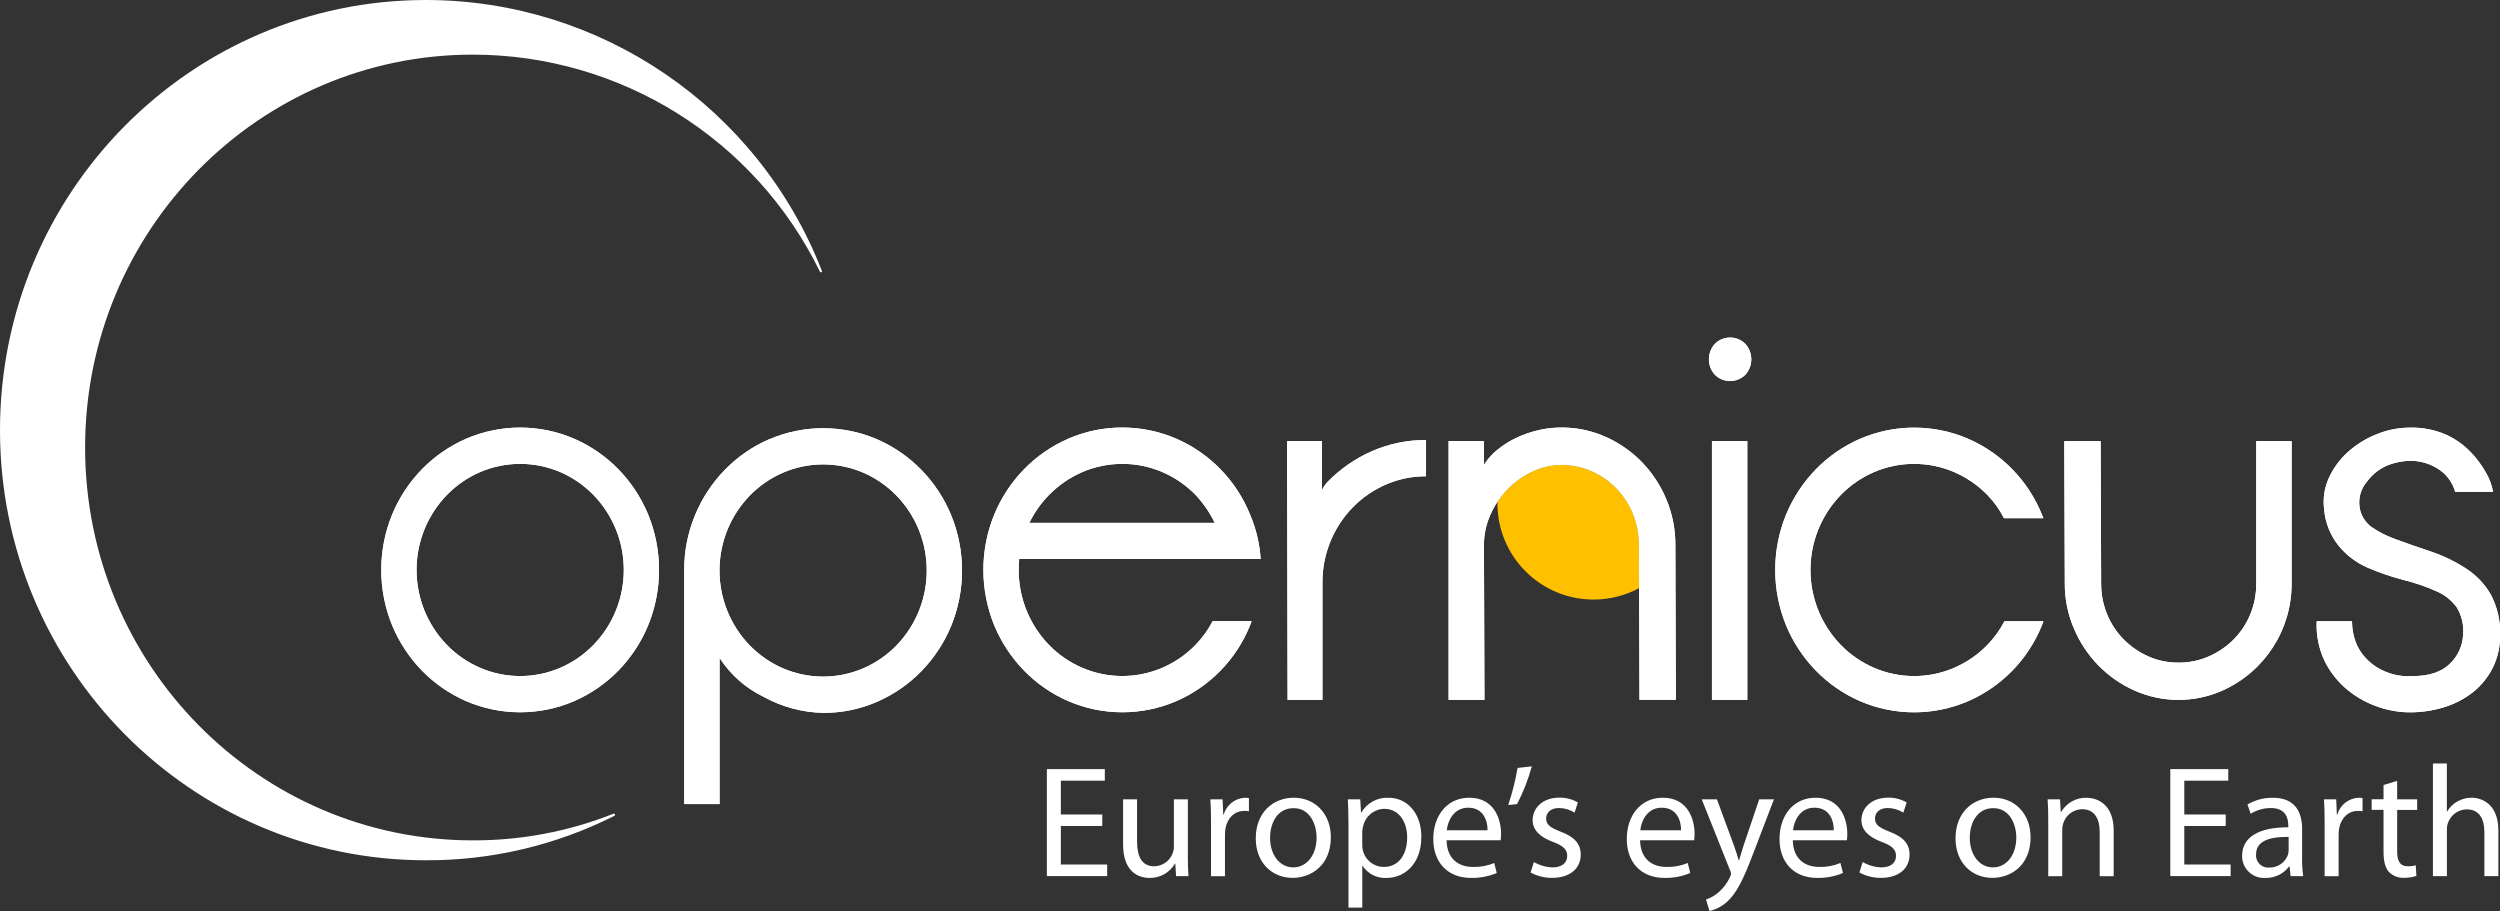 <svg xmlns="http://www.w3.org/2000/svg" xmlns:xlink="http://www.w3.org/1999/xlink" id="uuid-97548f83-ad11-4623-ad7f-97124c76929d" viewBox="0 0 548.69 199.96"><rect x="0" y="0" width="548.69" height="199.96" fill="#333333" stroke="none"/><defs><style>.uuid-3315e541-087c-4203-a9f4-a6230022bccb{clip-path:url(#uuid-16b78256-aa3f-4095-a709-ba8078eb3ee9);}.uuid-9ddbf5d9-6e73-4bc8-a08c-c7cbff91c8ac{clip-path:url(#uuid-306d4467-5134-47cd-9ebb-a2baf406d130);}.uuid-d4199066-60c9-44e5-b74b-4e3a9b063d82{fill:none;}.uuid-d4199066-60c9-44e5-b74b-4e3a9b063d82,.uuid-aed6ee6b-36b1-46f1-be66-f7e99f5700c0,.uuid-adac0334-a755-47cf-86f1-55d4ba21cf7e{stroke-width:0px;}.uuid-b3e3cbc7-a8a0-4e60-9742-71bf74588588{clip-path:url(#uuid-e8760261-fcc7-4a6f-ba13-caed079ecb57);}.uuid-0a869d8c-9ccf-4283-845d-3d80dfaedbb4{clip-path:url(#uuid-7af931e8-e315-4311-b1b8-80425fe3a6da);}.uuid-5e349786-d8c3-4162-9bc0-176399175957{clip-path:url(#uuid-0af96089-ad70-4a07-846d-47659adf07cd);}.uuid-9cfadca5-00e2-4587-ab95-189f7d1e963d{clip-path:url(#uuid-6291a755-b165-4216-9ad4-08510ef82341);}.uuid-d88c9827-0b78-4705-b09c-6d64b9e63b47{clip-path:url(#uuid-56db465a-0dfd-4704-82a7-8bf055573764);}.uuid-2a653fa4-9f4d-4ff5-8c50-5717e13dce69{clip-path:url(#uuid-0c734ab2-09b6-45ec-b571-b764a4f955e1);}.uuid-aed6ee6b-36b1-46f1-be66-f7e99f5700c0{fill:#fff;}.uuid-adac0334-a755-47cf-86f1-55d4ba21cf7e{fill:#ffc000;}.uuid-2a69173c-033f-45d1-b8ad-072ed0434073{clip-path:url(#uuid-459ec5a9-5904-4379-b2d6-ed5ae8af30dc);}</style><clipPath id="uuid-56db465a-0dfd-4704-82a7-8bf055573764"><path class="uuid-d4199066-60c9-44e5-b74b-4e3a9b063d82" d="m105.35,146.56c-2.72-1.18-5.19-2.88-7.26-5-8.89-9.18-8.89-23.76,0-32.94,2.07-2.12,4.54-3.82,7.26-5,5.63-2.42,12-2.42,17.63,0,2.72,1.18,5.19,2.88,7.26,5,8.89,9.18,8.89,23.76,0,32.94-2.07,2.12-4.54,3.82-7.26,5-5.63,2.43-12,2.43-17.63,0m-3.05-50.27c-3.64,1.59-6.93,3.86-9.7,6.7-2.79,2.87-5.01,6.24-6.54,9.94-3.18,7.79-3.18,16.52,0,24.31,1.53,3.7,3.75,7.07,6.54,9.94,2.77,2.84,6.06,5.11,9.7,6.7,7.57,3.26,16.15,3.26,23.72,0,3.64-1.59,6.93-3.86,9.7-6.7,2.79-2.87,5.01-6.24,6.54-9.94,3.18-7.79,3.18-16.52,0-24.31-1.53-3.7-3.75-7.07-6.54-9.94-2.77-2.84-6.06-5.11-9.7-6.7-7.57-3.26-16.15-3.26-23.72,0"></path></clipPath><clipPath id="uuid-16b78256-aa3f-4095-a709-ba8078eb3ee9"><path class="uuid-d4199066-60c9-44e5-b74b-4e3a9b063d82" d="m171.84,146.68c-2.72-1.18-5.19-2.88-7.26-5-8.89-9.18-8.89-23.76,0-32.94,2.07-2.12,4.54-3.82,7.26-5,5.63-2.42,12-2.42,17.63,0,2.72,1.18,5.19,2.88,7.26,5,8.89,9.18,8.89,23.76,0,32.94-2.07,2.12-4.54,3.82-7.26,5-5.63,2.42-12,2.42-17.63,0m-3.05-50.27c-3.64,1.59-6.93,3.86-9.7,6.7-2.79,2.87-5.01,6.24-6.54,9.94-1.6,3.85-2.41,7.99-2.38,12.16v51.26h7.76v-32.07c2.4,3.7,5.77,6.67,9.76,8.58,3.98,2.19,8.43,3.38,12.97,3.47,4.08.03,8.12-.81,11.86-2.44,3.64-1.59,6.93-3.86,9.7-6.7,2.79-2.87,5.01-6.24,6.54-9.94,3.18-7.79,3.18-16.52,0-24.31-1.53-3.7-3.75-7.07-6.54-9.94-2.77-2.84-6.07-5.11-9.7-6.7-7.57-3.26-16.15-3.26-23.72,0"></path></clipPath><clipPath id="uuid-6291a755-b165-4216-9ad4-08510ef82341"><path class="uuid-d4199066-60c9-44e5-b74b-4e3a9b063d82" d="m230.25,108.62c2.07-2.12,4.54-3.82,7.26-5,5.63-2.42,12-2.42,17.63,0,2.72,1.18,5.19,2.88,7.26,5,1.7,1.82,3.12,3.89,4.21,6.13h-40.69c1.1-2.26,2.56-4.33,4.32-6.13m4.21-12.33c-3.64,1.59-6.93,3.86-9.7,6.7-2.79,2.87-5.01,6.24-6.54,9.94-3.18,7.79-3.18,16.52,0,24.31,1.53,3.7,3.75,7.07,6.54,9.94,2.77,2.84,6.06,5.11,9.7,6.7,7.57,3.26,16.15,3.26,23.73,0,7.37-3.21,13.18-9.19,16.18-16.64l.33-.91h-8.54c-1,1.91-2.27,3.67-3.77,5.22-2.07,2.12-4.54,3.82-7.26,5-5.62,2.43-12,2.43-17.63,0-2.72-1.18-5.19-2.87-7.26-5-4.28-4.41-6.67-10.32-6.65-16.47,0-.76.04-1.55.11-2.39h52.99c-.21-3.37-1-6.67-2.33-9.77-3.01-7.45-8.82-13.43-16.18-16.64-7.57-3.26-16.15-3.26-23.73,0"></path></clipPath><clipPath id="uuid-306d4467-5134-47cd-9ebb-a2baf406d130"><path class="uuid-d4199066-60c9-44e5-b74b-4e3a9b063d82" d="m301.11,99.02c-3.66,1.6-6.97,3.9-9.76,6.76-.5.54-.91,1.15-1.22,1.82v-10.79h-7.65l.11,56.8h7.65v-25.79c-.02-6.15,2.37-12.06,6.65-16.47,2.07-2.12,4.54-3.82,7.26-5,2.78-1.21,5.78-1.83,8.82-1.82v-7.95c-4.08-.03-8.12.81-11.86,2.44"></path></clipPath><clipPath id="uuid-7af931e8-e315-4311-b1b8-80425fe3a6da"><path class="uuid-d4199066-60c9-44e5-b74b-4e3a9b063d82" d="m337.66,94.42c-1.66.37-3.28.92-4.82,1.65-1.49.7-2.88,1.58-4.16,2.61-1.18.94-2.19,2.07-2.99,3.35v-5.23h-7.76v56.8h7.87l-.11-34.08c0-2.23.48-4.44,1.39-6.48.9-2.08,2.15-3.98,3.71-5.62,1.55-1.63,3.39-2.96,5.43-3.92,2.04-.98,4.28-1.48,6.54-1.48,2.25,0,4.48.46,6.54,1.36,2.04.88,3.88,2.16,5.43,3.75,3.22,3.31,5.02,7.76,4.99,12.38l.11,34.08h7.98l-.11-34.08c.01-3.41-.66-6.8-1.99-9.94-1.26-3.04-3.09-5.81-5.38-8.18-2.27-2.32-4.96-4.19-7.93-5.51-4.63-2.07-9.8-2.58-14.74-1.48"></path></clipPath><clipPath id="uuid-459ec5a9-5904-4379-b2d6-ed5ae8af30dc"><path class="uuid-d4199066-60c9-44e5-b74b-4e3a9b063d82" d="m375.73,153.61h7.76v-56.8h-7.76v56.8Zm.66-78.16c-1.77,1.92-1.77,4.89,0,6.81,1.84,1.82,4.81,1.82,6.65,0,1.77-1.93,1.77-4.89,0-6.81-1.84-1.82-4.81-1.82-6.65,0"></path></clipPath><clipPath id="uuid-0af96089-ad70-4a07-846d-47659adf07cd"><path class="uuid-d4199066-60c9-44e5-b74b-4e3a9b063d82" d="m408.24,96.3c-3.64,1.59-6.93,3.86-9.7,6.7-2.79,2.87-5.01,6.24-6.54,9.94-3.18,7.79-3.18,16.52,0,24.31,1.53,3.7,3.75,7.07,6.54,9.94,2.77,2.84,6.06,5.11,9.7,6.7,7.57,3.26,16.15,3.26,23.72,0,7.37-3.21,13.18-9.19,16.19-16.64l.33-.91h-8.54c-1,1.91-2.27,3.67-3.77,5.22-2.07,2.12-4.54,3.82-7.26,5-5.63,2.43-12,2.43-17.63,0-2.72-1.18-5.19-2.87-7.26-5-8.89-9.18-8.89-23.76,0-32.94,2.07-2.12,4.54-3.82,7.26-5,5.63-2.42,12-2.42,17.63,0,2.72,1.18,5.19,2.88,7.26,5,1.47,1.51,2.7,3.23,3.66,5.11h8.65l-.33-.79c-3.01-7.45-8.82-13.42-16.18-16.64-7.57-3.26-16.15-3.26-23.72,0"></path></clipPath><clipPath id="uuid-0c734ab2-09b6-45ec-b571-b764a4f955e1"><path class="uuid-d4199066-60c9-44e5-b74b-4e3a9b063d82" d="m495.19,96.81v31.24c.02,2.34-.43,4.66-1.33,6.82-.84,2.06-2.09,3.93-3.66,5.51-1.56,1.56-3.41,2.81-5.43,3.69-2.1.92-4.36,1.38-6.65,1.36-2.27.02-4.52-.44-6.6-1.36-2-.89-3.83-2.14-5.38-3.69-1.57-1.58-2.81-3.45-3.66-5.51-.89-2.16-1.35-4.48-1.33-6.82v-.11l-.11-31.13h-7.98l.11,31.13v.11c-.02,3.4.66,6.76,2,9.88,1.27,3.02,3.09,5.77,5.38,8.12,2.27,2.32,4.96,4.19,7.93,5.51,6.14,2.73,13.15,2.73,19.29,0,9.27-4.14,15.22-13.36,15.18-23.52v-31.24h-7.76Z"></path></clipPath><clipPath id="uuid-e8760261-fcc7-4a6f-ba13-caed079ecb57"><path class="uuid-d4199066-60c9-44e5-b74b-4e3a9b063d82" d="m521.41,95.39c-2.31.94-4.43,2.28-6.27,3.97-1.71,1.58-3.08,3.49-4.04,5.61-.97,2.17-1.32,4.56-1,6.92.26,2.91,1.38,5.67,3.21,7.94,1.7,2.06,3.87,3.69,6.32,4.76,2.59,1.11,5.25,2.02,7.98,2.72,2.47.61,4.88,1.45,7.21,2.49,1.74.76,3.26,1.98,4.38,3.51,1.09,1.8,1.57,3.91,1.39,6.01-.12,2.44-1.18,4.73-2.95,6.4-1.82,1.78-4.55,2.67-8.18,2.67-2.76.19-5.51-.5-7.85-1.97-1.8-1.13-3.27-2.72-4.23-4.62-.78-1.71-1.18-3.57-1.17-5.46h-7.76c-.14,2.91.41,5.81,1.61,8.46,1.1,2.33,2.67,4.42,4.6,6.14,1.95,1.72,4.21,3.07,6.65,3.98,2.44.93,5.03,1.42,7.65,1.42,2.54,0,5.06-.38,7.48-1.13,2.29-.7,4.43-1.82,6.32-3.3,1.81-1.44,3.29-3.27,4.33-5.34,1.09-2.22,1.65-4.68,1.61-7.15.11-3.08-.58-6.13-2-8.86-1.36-2.38-3.28-4.39-5.6-5.85-2.4-1.55-4.99-2.79-7.7-3.69-2.73-.91-5.23-1.78-7.48-2.61-1.92-.67-3.75-1.58-5.43-2.73-1.38-1.01-2.32-2.51-2.6-4.2-.36-2.07.23-4.2,1.61-5.79,1.2-1.63,2.83-2.89,4.71-3.64,1.53-.57,3.14-.88,4.77-.91,2.16-.02,4.28.6,6.1,1.76,1.84,1.16,3.18,2.96,3.77,5.05h8.31c-.26-1.44-.76-2.82-1.5-4.09-.95-1.72-2.12-3.31-3.49-4.71-1.57-1.61-3.43-2.91-5.49-3.81-2.43-1.03-5.06-1.54-7.7-1.48-2.59,0-5.15.52-7.54,1.53"></path></clipPath></defs><path id="uuid-09d181d0-7e50-479a-86e9-7b164eedd506" class="uuid-aed6ee6b-36b1-46f1-be66-f7e99f5700c0" d="m0,94.41C0,146.54,41.85,188.81,93.48,188.81c14.36.05,28.53-3.29,41.36-9.75.13-.06.18-.22.12-.35,0,0,0,0,0-.01-.06-.12-.21-.17-.34-.1,0,0,0,0,0,0-9.81,3.89-20.28,5.88-30.84,5.84-47,0-85.1-38.6-85.1-86.22S56.77,11.99,103.77,11.99c32.39.02,61.94,18.48,76.16,47.59,0,0,.12.26.33.18.23-.09.11-.34.11-.34C166.4,23.61,131.91.03,93.48,0,41.85,0,0,42.26,0,94.4"></path><path id="uuid-1526f063-2410-49a6-ac89-2b8f8647d2d5" class="uuid-adac0334-a755-47cf-86f1-55d4ba21cf7e" d="m358.39,112.71c-.86-2.07-2.1-3.96-3.66-5.57-1.55-1.59-3.4-2.86-5.43-3.75-2.06-.9-4.29-1.37-6.54-1.36-2.26,0-4.5.5-6.54,1.48-2.04.96-3.88,2.29-5.43,3.92-.79.83-1.51,1.74-2.14,2.7v.35c0,11.66,9.45,21.11,21.11,21.11,3.49,0,6.92-.86,10-2.52l-.03-9.54c.02-2.34-.44-4.66-1.33-6.82"></path><path id="uuid-b31e29ed-2f85-4064-83e9-146846aab1bd" class="uuid-aed6ee6b-36b1-46f1-be66-f7e99f5700c0" d="m105.35,146.56c-2.72-1.18-5.19-2.88-7.26-5-8.89-9.18-8.89-23.76,0-32.94,2.07-2.12,4.54-3.82,7.26-5,5.63-2.42,12-2.42,17.63,0,2.72,1.18,5.19,2.88,7.26,5,8.89,9.18,8.89,23.76,0,32.94-2.07,2.12-4.54,3.82-7.26,5-5.63,2.43-12,2.43-17.63,0m-3.05-50.27c-3.64,1.59-6.93,3.86-9.7,6.7-2.79,2.87-5.01,6.24-6.54,9.94-3.18,7.79-3.18,16.52,0,24.31,1.53,3.7,3.75,7.07,6.54,9.94,2.77,2.84,6.06,5.11,9.7,6.7,7.57,3.26,16.15,3.26,23.72,0,3.64-1.59,6.93-3.86,9.7-6.7,2.79-2.87,5.01-6.24,6.54-9.94,3.18-7.79,3.18-16.52,0-24.31-1.53-3.7-3.75-7.07-6.54-9.94-2.77-2.84-6.06-5.11-9.7-6.7-7.57-3.26-16.15-3.26-23.72,0"></path><g class="uuid-d88c9827-0b78-4705-b09c-6d64b9e63b47"><rect id="uuid-bd8609aa-f78e-423c-82b3-31fd56493830" class="uuid-aed6ee6b-36b1-46f1-be66-f7e99f5700c0" x="83.68" y="93.85" width="60.97" height="62.48"></rect></g><path id="uuid-d81068f1-0980-4c89-8d45-54c02fc344f9" class="uuid-aed6ee6b-36b1-46f1-be66-f7e99f5700c0" d="m171.84,146.68c-2.72-1.18-5.19-2.88-7.26-5-8.89-9.18-8.89-23.76,0-32.94,2.07-2.12,4.54-3.82,7.26-5,5.63-2.42,12-2.42,17.63,0,2.72,1.18,5.19,2.88,7.26,5,8.89,9.18,8.89,23.76,0,32.94-2.07,2.12-4.54,3.82-7.26,5-5.63,2.42-12,2.42-17.63,0m-3.05-50.27c-3.64,1.59-6.93,3.86-9.7,6.7-2.79,2.87-5.01,6.24-6.54,9.94-1.6,3.85-2.41,7.99-2.38,12.16v51.26h7.76v-32.06c2.4,3.7,5.77,6.67,9.76,8.58,3.98,2.19,8.43,3.38,12.97,3.47,4.08.03,8.12-.81,11.86-2.44,3.64-1.59,6.93-3.86,9.7-6.7,2.79-2.87,5.01-6.24,6.54-9.94,3.18-7.79,3.18-16.52,0-24.31-1.53-3.7-3.75-7.07-6.54-9.94-2.77-2.84-6.07-5.11-9.7-6.7-7.57-3.25-16.15-3.25-23.72,0"></path><g class="uuid-3315e541-087c-4203-a9f4-a6230022bccb"><rect id="uuid-93583cd6-851f-4218-bbe6-1ffbc919bd30" class="uuid-aed6ee6b-36b1-46f1-be66-f7e99f5700c0" x="150.17" y="93.97" width="60.97" height="82.5"></rect></g><path id="uuid-db52ffd2-4830-45cf-8166-bc908b8ef22c" class="uuid-aed6ee6b-36b1-46f1-be66-f7e99f5700c0" d="m230.25,108.62c2.07-2.12,4.54-3.82,7.26-5,5.63-2.42,12-2.42,17.63,0,2.72,1.18,5.19,2.88,7.26,5,1.7,1.82,3.12,3.89,4.21,6.13h-40.69c1.1-2.26,2.56-4.33,4.32-6.13m4.21-12.33c-3.64,1.59-6.93,3.86-9.7,6.7-2.79,2.87-5.01,6.24-6.54,9.94-3.18,7.79-3.18,16.52,0,24.31,1.53,3.7,3.75,7.07,6.54,9.94,2.77,2.84,6.06,5.11,9.7,6.7,7.57,3.26,16.15,3.26,23.73,0,7.37-3.21,13.18-9.19,16.18-16.64l.33-.91h-8.54c-1,1.91-2.27,3.67-3.77,5.22-2.07,2.12-4.54,3.82-7.26,5-5.63,2.43-12,2.43-17.63,0-2.72-1.18-5.19-2.87-7.26-5-4.28-4.41-6.67-10.32-6.65-16.47,0-.76.04-1.55.11-2.39h52.99c-.21-3.37-1-6.67-2.33-9.77-3.01-7.45-8.82-13.43-16.18-16.64-7.57-3.26-16.15-3.26-23.73,0"></path><g class="uuid-9cfadca5-00e2-4587-ab95-189f7d1e963d"><rect id="uuid-29662999-4040-46d9-9208-f36d98a65612" class="uuid-aed6ee6b-36b1-46f1-be66-f7e99f5700c0" x="215.84" y="93.85" width="60.86" height="62.48"></rect></g><path id="uuid-b2bd515a-b54b-4ecf-8b09-4a5ded860445" class="uuid-aed6ee6b-36b1-46f1-be66-f7e99f5700c0" d="m301.12,99.02c-3.66,1.6-6.97,3.9-9.76,6.76-.5.54-.91,1.15-1.22,1.82v-10.79h-7.65l.11,56.8h7.65v-25.79c-.02-6.15,2.37-12.06,6.65-16.47,2.07-2.12,4.54-3.82,7.26-5,2.78-1.21,5.78-1.83,8.82-1.82v-7.95c-4.08-.03-8.12.81-11.86,2.44"></path><g class="uuid-9ddbf5d9-6e73-4bc8-a08c-c7cbff91c8ac"><rect id="uuid-80738a4c-53a5-457a-947d-9899b778c0f6" class="uuid-aed6ee6b-36b1-46f1-be66-f7e99f5700c0" x="282.49" y="96.58" width="30.49" height="57.03"></rect></g><path id="uuid-9e9a37bb-6cf1-4a24-93e1-13bbf0413264" class="uuid-aed6ee6b-36b1-46f1-be66-f7e99f5700c0" d="m337.66,94.42c-1.66.37-3.28.92-4.82,1.65-1.49.7-2.88,1.58-4.16,2.61-1.18.94-2.19,2.07-2.99,3.35v-5.23h-7.76v56.8h7.87l-.11-34.08c0-2.23.48-4.44,1.39-6.48.9-2.08,2.15-3.98,3.71-5.62,1.55-1.63,3.4-2.96,5.43-3.92,2.04-.98,4.28-1.49,6.54-1.48,2.25,0,4.48.46,6.54,1.36,2.04.89,3.88,2.16,5.43,3.75,3.22,3.31,5.02,7.76,4.99,12.38l.11,34.08h7.98l-.11-34.08c.01-3.41-.66-6.8-1.99-9.94-1.26-3.04-3.09-5.81-5.38-8.18-2.27-2.32-4.96-4.19-7.93-5.51-4.63-2.07-9.8-2.58-14.74-1.48"></path><g class="uuid-0a869d8c-9ccf-4283-845d-3d80dfaedbb4"><rect id="uuid-58c6b919-7611-4778-a9ae-c8a96e825763" class="uuid-aed6ee6b-36b1-46f1-be66-f7e99f5700c0" x="317.93" y="93.85" width="49.89" height="59.76"></rect></g><path id="uuid-278d857e-6d79-411e-97c3-23ebcb701a2f" class="uuid-aed6ee6b-36b1-46f1-be66-f7e99f5700c0" d="m375.73,153.61h7.76v-56.8h-7.76v56.8Zm.66-78.16c-1.77,1.93-1.77,4.89,0,6.82,1.84,1.82,4.81,1.82,6.65,0,1.77-1.93,1.77-4.89,0-6.82-1.84-1.82-4.81-1.82-6.65,0"></path><g class="uuid-2a69173c-033f-45d1-b8ad-072ed0434073"><rect id="uuid-2ab2d011-9a75-43cb-a380-2e9e39eb770f" class="uuid-aed6ee6b-36b1-46f1-be66-f7e99f5700c0" x="375.07" y="74.09" width="9.31" height="79.52"></rect></g><path id="uuid-42cea8cb-4f50-4cc2-ae1a-10f57a800ba8" class="uuid-aed6ee6b-36b1-46f1-be66-f7e99f5700c0" d="m408.24,96.3c-3.64,1.59-6.93,3.86-9.7,6.7-2.79,2.87-5.01,6.24-6.54,9.94-3.18,7.79-3.18,16.52,0,24.31,1.53,3.7,3.75,7.07,6.54,9.94,2.77,2.84,6.06,5.11,9.7,6.7,7.57,3.26,16.15,3.26,23.72,0,7.37-3.21,13.18-9.19,16.19-16.64l.33-.91h-8.54c-1,1.91-2.27,3.67-3.77,5.22-2.07,2.12-4.54,3.82-7.26,5-5.63,2.43-12,2.43-17.63,0-2.72-1.18-5.19-2.88-7.26-5-8.89-9.18-8.89-23.76,0-32.94,2.07-2.12,4.54-3.82,7.26-5,5.63-2.42,12-2.42,17.63,0,2.72,1.18,5.19,2.88,7.26,5,1.47,1.51,2.7,3.23,3.66,5.11h8.65l-.33-.8c-3.01-7.45-8.82-13.42-16.18-16.63-7.57-3.26-16.15-3.26-23.72,0"></path><g class="uuid-5e349786-d8c3-4162-9bc0-176399175957"><rect id="uuid-160f0781-dc86-4081-a19a-ecb551405650" class="uuid-aed6ee6b-36b1-46f1-be66-f7e99f5700c0" x="389.61" y="93.85" width="58.87" height="62.48"></rect></g><path id="uuid-32114a6e-3f30-423e-8f8a-c48a003e7ea0" class="uuid-aed6ee6b-36b1-46f1-be66-f7e99f5700c0" d="m495.19,96.81v31.24c.02,2.34-.43,4.66-1.33,6.82-.84,2.06-2.09,3.93-3.66,5.51-1.56,1.56-3.41,2.81-5.43,3.69-2.1.92-4.36,1.38-6.65,1.36-2.27.02-4.52-.44-6.6-1.36-2-.89-3.83-2.14-5.38-3.69-1.57-1.58-2.81-3.45-3.66-5.51-.89-2.16-1.35-4.48-1.33-6.82v-.11l-.11-31.13h-7.98l.11,31.13v.11c-.02,3.4.66,6.76,2,9.88,1.27,3.02,3.09,5.77,5.38,8.12,2.27,2.32,4.96,4.19,7.93,5.51,6.14,2.73,13.15,2.73,19.29,0,9.27-4.14,15.23-13.36,15.19-23.52v-31.24h-7.76Z"></path><g class="uuid-2a653fa4-9f4d-4ff5-8c50-5717e13dce69"><rect id="uuid-58969a9f-03e5-4114-b61e-74c3a7df59d2" class="uuid-aed6ee6b-36b1-46f1-be66-f7e99f5700c0" x="453.07" y="96.81" width="49.89" height="56.8"></rect></g><path id="uuid-e168ebff-821a-4fce-8e50-c70130ecc8cc" class="uuid-aed6ee6b-36b1-46f1-be66-f7e99f5700c0" d="m521.41,95.39c-2.31.94-4.43,2.28-6.27,3.97-1.71,1.58-3.08,3.49-4.04,5.61-.97,2.17-1.32,4.56-1,6.92.26,2.91,1.38,5.67,3.22,7.94,1.7,2.06,3.87,3.69,6.32,4.76,2.59,1.11,5.26,2.02,7.98,2.72,2.47.61,4.88,1.45,7.21,2.49,1.74.76,3.26,1.98,4.38,3.51,1.09,1.8,1.57,3.91,1.39,6.01-.12,2.44-1.18,4.73-2.95,6.4-1.82,1.78-4.55,2.67-8.18,2.67-2.76.19-5.51-.5-7.85-1.97-1.8-1.13-3.27-2.72-4.23-4.62-.78-1.71-1.18-3.57-1.17-5.46h-7.76c-.14,2.91.41,5.81,1.61,8.46,1.1,2.33,2.67,4.42,4.6,6.14,1.95,1.72,4.21,3.07,6.65,3.98,2.44.93,5.03,1.42,7.65,1.42,2.54,0,5.06-.38,7.48-1.13,2.29-.7,4.43-1.82,6.32-3.3,1.81-1.44,3.29-3.27,4.33-5.34,1.09-2.22,1.65-4.68,1.61-7.16.11-3.08-.58-6.13-2-8.86-1.36-2.38-3.28-4.39-5.6-5.85-2.4-1.55-4.99-2.79-7.7-3.69-2.73-.91-5.23-1.78-7.48-2.61-1.92-.66-3.75-1.58-5.43-2.73-1.38-1.01-2.31-2.51-2.6-4.2-.36-2.07.23-4.2,1.61-5.79,1.2-1.63,2.83-2.89,4.71-3.64,1.53-.57,3.14-.88,4.77-.91,2.16-.02,4.28.6,6.1,1.76,1.84,1.16,3.18,2.96,3.77,5.05h8.31c-.26-1.44-.77-2.82-1.5-4.09-.95-1.72-2.12-3.31-3.49-4.71-1.57-1.61-3.43-2.91-5.49-3.81-2.43-1.03-5.06-1.54-7.71-1.48-2.59,0-5.15.52-7.54,1.53"></path><g class="uuid-b3e3cbc7-a8a0-4e60-9742-71bf74588588"><rect id="uuid-7a48e6dd-3558-4473-a759-72b9f3b18929" class="uuid-aed6ee6b-36b1-46f1-be66-f7e99f5700c0" x="508.36" y="93.85" width="40.32" height="62.48"></rect></g><path id="uuid-4edebfaf-ac32-44af-8881-6ac301568256" class="uuid-aed6ee6b-36b1-46f1-be66-f7e99f5700c0" d="m241.92,181.28h-9.09v8.46h10.17v2.54h-13.24v-23.48h12.72v2.54h-9.65v7.42h9.09v2.51Z"></path><path id="uuid-95f30d16-3b01-41b7-843d-dbf1284e7f98" class="uuid-aed6ee6b-36b1-46f1-be66-f7e99f5700c0" d="m260.7,187.66c0,1.78.04,3.31.14,4.63h-2.72l-.17-2.75h-.07c-1.15,1.98-3.28,3.18-5.57,3.14-2.65,0-5.82-1.5-5.82-7.39v-9.86h3.07v9.3c0,3.2,1.01,5.4,3.76,5.4,1.8-.03,3.39-1.15,4.04-2.82.19-.5.29-1.03.28-1.57v-10.31h3.07v12.23Z"></path><path id="uuid-17530cfd-ea7f-4e06-86a7-1e3c71cc5f77" class="uuid-aed6ee6b-36b1-46f1-be66-f7e99f5700c0" d="m265.79,180.69c0-1.99-.04-3.69-.14-5.26h2.68l.14,3.35h.1c.61-2.12,2.5-3.61,4.7-3.69.28,0,.56.03.84.07v2.89c-.34-.06-.7-.09-1.05-.07-2.16,0-3.69,1.6-4.11,3.9-.07.47-.1.95-.1,1.43v8.99h-3.06v-11.6Z"></path><path id="uuid-e0283f36-916d-49bc-9196-1834e2fd007f" class="uuid-aed6ee6b-36b1-46f1-be66-f7e99f5700c0" d="m292.09,183.72c0,6.24-4.35,8.95-8.4,8.95-4.53,0-8.08-3.34-8.08-8.67,0-5.61,3.73-8.92,8.36-8.92s8.12,3.52,8.12,8.64m-13.34.17c0,3.69,2.09,6.48,5.09,6.48s5.12-2.75,5.12-6.55c0-2.86-1.43-6.45-5.05-6.45s-5.16,3.35-5.16,6.51"></path><path id="uuid-0478542b-9d85-4049-8efb-824dd3b6ec4a" class="uuid-aed6ee6b-36b1-46f1-be66-f7e99f5700c0" d="m295.96,180.94c0-2.16-.07-3.9-.14-5.5h2.72l.17,2.89h.07c1.24-2.11,3.55-3.37,5.99-3.24,4.11,0,7.18,3.45,7.18,8.54,0,6.06-3.73,9.06-7.7,9.06-2.08.09-4.05-.91-5.19-2.65h-.07v9.16h-3.03v-18.25Zm3.03,4.49c-.06,2.61,2.01,4.78,4.62,4.84.04,0,.08,0,.11,0,3.24,0,5.12-2.65,5.12-6.52,0-3.34-1.78-6.23-5.02-6.23-2.23.04-4.14,1.59-4.63,3.76-.12.4-.19.81-.21,1.22v2.92Z"></path><path id="uuid-393c2e65-48fb-4fea-9376-6850791584a4" class="uuid-aed6ee6b-36b1-46f1-be66-f7e99f5700c0" d="m317.49,184.42c.07,4.14,2.68,5.85,5.78,5.85,1.6.05,3.2-.24,4.67-.87l.56,2.2c-1.78.75-3.71,1.12-5.64,1.08-5.19,0-8.29-3.45-8.29-8.54s3-9.06,7.91-9.06c5.54,0,6.97,4.81,6.97,7.91.01.48-.02.96-.11,1.43h-11.84Zm8.99-2.2c.03-1.92-.8-4.95-4.25-4.95-3.13,0-4.46,2.82-4.7,4.95h8.95Z"></path><path id="uuid-e184ef44-878f-4e84-843c-b1f4a7903a70" class="uuid-aed6ee6b-36b1-46f1-be66-f7e99f5700c0" d="m336.2,168.19c-.79,2.87-1.87,5.65-3.24,8.29l-1.95.21c.9-2.66,1.59-5.38,2.06-8.15l3.13-.35Z"></path><path id="uuid-2804b8b5-cb56-4034-a3c9-75881e3d9bb9" class="uuid-aed6ee6b-36b1-46f1-be66-f7e99f5700c0" d="m336.65,189.19c1.24.73,2.64,1.13,4.08,1.18,2.2,0,3.24-1.08,3.24-2.51s-.87-2.23-3.1-3.07c-3.06-1.11-4.49-2.75-4.49-4.77,0-2.72,2.23-4.95,5.82-4.95,1.44-.04,2.86.33,4.11,1.05l-.73,2.23c-1.03-.65-2.23-1-3.45-1.01-1.81,0-2.79,1.05-2.79,2.3,0,1.39.98,2.02,3.17,2.89,2.89,1.08,4.42,2.54,4.42,5.05,0,3-2.33,5.09-6.27,5.09-1.65.02-3.29-.39-4.74-1.18l.73-2.3Z"></path><path id="uuid-cf435978-46a6-427d-80cf-70f6d27e489a" class="uuid-aed6ee6b-36b1-46f1-be66-f7e99f5700c0" d="m359.96,184.42c.07,4.14,2.68,5.85,5.78,5.85,1.6.05,3.2-.24,4.67-.87l.56,2.2c-1.78.75-3.71,1.12-5.64,1.08-5.19,0-8.29-3.45-8.29-8.54s3-9.06,7.91-9.06c5.54,0,6.97,4.81,6.97,7.91.01.48-.02.96-.1,1.43h-11.85Zm8.99-2.2c.03-1.92-.8-4.95-4.25-4.95-3.14,0-4.46,2.82-4.7,4.95h8.95Z"></path><path id="uuid-a2d8144a-9ba3-4c12-a0f9-8ab61d372b45" class="uuid-aed6ee6b-36b1-46f1-be66-f7e99f5700c0" d="m376.83,175.43l3.66,9.96c.42,1.11.84,2.44,1.12,3.45h.07c.31-1.01.66-2.3,1.08-3.52l3.34-9.89h3.24l-4.6,12.02c-2.2,5.78-3.69,8.71-5.78,10.55-1.07.95-2.37,1.62-3.76,1.95l-.77-2.54c.98-.32,1.89-.83,2.68-1.5,1.1-.93,1.98-2.1,2.58-3.41.12-.23.21-.48.24-.73-.03-.28-.11-.55-.24-.8l-6.2-15.54h3.35Z"></path><path id="uuid-f3e9a9b4-2faf-4b85-8174-033b53290198" class="uuid-aed6ee6b-36b1-46f1-be66-f7e99f5700c0" d="m393.48,184.42c.07,4.14,2.68,5.85,5.78,5.85,1.6.05,3.19-.24,4.67-.87l.56,2.2c-1.78.75-3.71,1.12-5.64,1.08-5.19,0-8.29-3.45-8.29-8.54s3-9.06,7.91-9.06c5.54,0,6.97,4.81,6.97,7.91.01.48-.02.96-.1,1.43h-11.85Zm8.99-2.2c.03-1.92-.8-4.95-4.25-4.95-3.14,0-4.46,2.82-4.7,4.95h8.95Z"></path><path id="uuid-368fc5e3-e98b-4d95-b057-d46f5de707d0" class="uuid-aed6ee6b-36b1-46f1-be66-f7e99f5700c0" d="m408.81,189.19c1.24.73,2.64,1.13,4.08,1.18,2.19,0,3.24-1.08,3.24-2.51s-.87-2.23-3.1-3.07c-3.07-1.11-4.49-2.75-4.49-4.77,0-2.72,2.23-4.95,5.82-4.95,1.44-.04,2.86.33,4.11,1.05l-.73,2.23c-1.03-.65-2.23-1-3.45-1.01-1.81,0-2.78,1.05-2.78,2.3,0,1.39.97,2.02,3.17,2.89,2.89,1.08,4.42,2.54,4.42,5.05,0,3-2.33,5.09-6.27,5.09-1.66.02-3.29-.39-4.74-1.18l.73-2.3Z"></path><path id="uuid-d588ef9e-c03b-4f39-b76d-e5fcd610893d" class="uuid-aed6ee6b-36b1-46f1-be66-f7e99f5700c0" d="m445.67,183.72c0,6.24-4.35,8.95-8.4,8.95-4.53,0-8.08-3.34-8.08-8.67,0-5.61,3.73-8.92,8.36-8.92s8.11,3.52,8.11,8.64m-13.34.17c0,3.69,2.09,6.48,5.09,6.48s5.12-2.75,5.12-6.55c0-2.86-1.43-6.45-5.05-6.45s-5.16,3.35-5.16,6.51"></path><path id="uuid-8b968434-ad05-4a70-b946-a548baf218bf" class="uuid-aed6ee6b-36b1-46f1-be66-f7e99f5700c0" d="m449.54,180c0-1.78-.03-3.17-.14-4.56h2.72l.17,2.79h.07c1.14-1.99,3.28-3.19,5.58-3.14,2.33,0,5.96,1.39,5.96,7.18v10.03h-3.07v-9.72c0-2.72-1.01-4.98-3.9-4.98-1.9.05-3.56,1.31-4.11,3.14-.15.46-.22.94-.21,1.43v10.14h-3.07v-12.3Z"></path><path id="uuid-b97b8afd-5f08-4098-9a19-1bb4d2c0a514" class="uuid-aed6ee6b-36b1-46f1-be66-f7e99f5700c0" d="m488.49,181.28h-9.09v8.46h10.17v2.54h-13.24v-23.48h12.72v2.54h-9.65v7.42h9.09v2.51Z"></path><path id="uuid-0e6a1109-8045-4ab7-8750-30eb26111787" class="uuid-aed6ee6b-36b1-46f1-be66-f7e99f5700c0" d="m505.25,188.25c-.02,1.35.07,2.7.24,4.04h-2.75l-.24-2.12h-.1c-1.21,1.62-3.13,2.55-5.16,2.51-2.64.2-4.95-1.79-5.14-4.43-.01-.14-.01-.27-.01-.41,0-4.08,3.62-6.3,10.14-6.27v-.35c0-1.36-.38-3.9-3.83-3.87-1.57-.02-3.1.42-4.43,1.25l-.7-2.05c1.7-.98,3.62-1.49,5.58-1.46,5.16,0,6.41,3.52,6.41,6.86v6.3Zm-2.96-4.56c-3.34-.07-7.14.52-7.14,3.8-.14,1.48.95,2.79,2.43,2.92.14.01.29.01.43,0,1.85.06,3.52-1.08,4.15-2.82.09-.32.14-.65.14-.98v-2.93Z"></path><path id="uuid-bd72f861-d1e6-4a48-8ad8-e8678db820f7" class="uuid-aed6ee6b-36b1-46f1-be66-f7e99f5700c0" d="m510.2,180.69c0-1.99-.03-3.69-.14-5.26h2.68l.14,3.35h.1c.61-2.12,2.5-3.61,4.7-3.69.28,0,.56.03.84.07v2.89c-.34-.06-.7-.09-1.04-.07-2.16,0-3.69,1.6-4.11,3.9-.07.47-.1.95-.1,1.43v8.99h-3.07v-11.6Z"></path><path id="uuid-78dd1048-c4ba-490c-83a4-c658071d71b2" class="uuid-aed6ee6b-36b1-46f1-be66-f7e99f5700c0" d="m526.12,171.39v4.04h4.39v2.33h-4.39v9.09c0,2.09.59,3.27,2.3,3.27.6.02,1.2-.05,1.78-.21l.14,2.33c-.88.29-1.79.43-2.72.42-1.24.06-2.44-.41-3.31-1.29-.84-.94-1.18-2.44-1.18-4.42v-9.2h-2.61v-2.33h2.61v-3.13l3-.91Z"></path><path id="uuid-1850abb1-2b0e-4c31-a7c0-b4fc31e65439" class="uuid-aed6ee6b-36b1-46f1-be66-f7e99f5700c0" d="m533.96,167.56h3.07v10.55h.07c.52-.92,1.28-1.68,2.2-2.19.95-.55,2.04-.84,3.14-.84,2.26,0,5.89,1.39,5.89,7.18v10.03h-3.07v-9.68c0-2.72-1.01-4.98-3.9-4.98-1.87.05-3.51,1.26-4.11,3.03-.16.47-.23.97-.21,1.46v10.17h-3.07v-24.73Z"></path></svg>